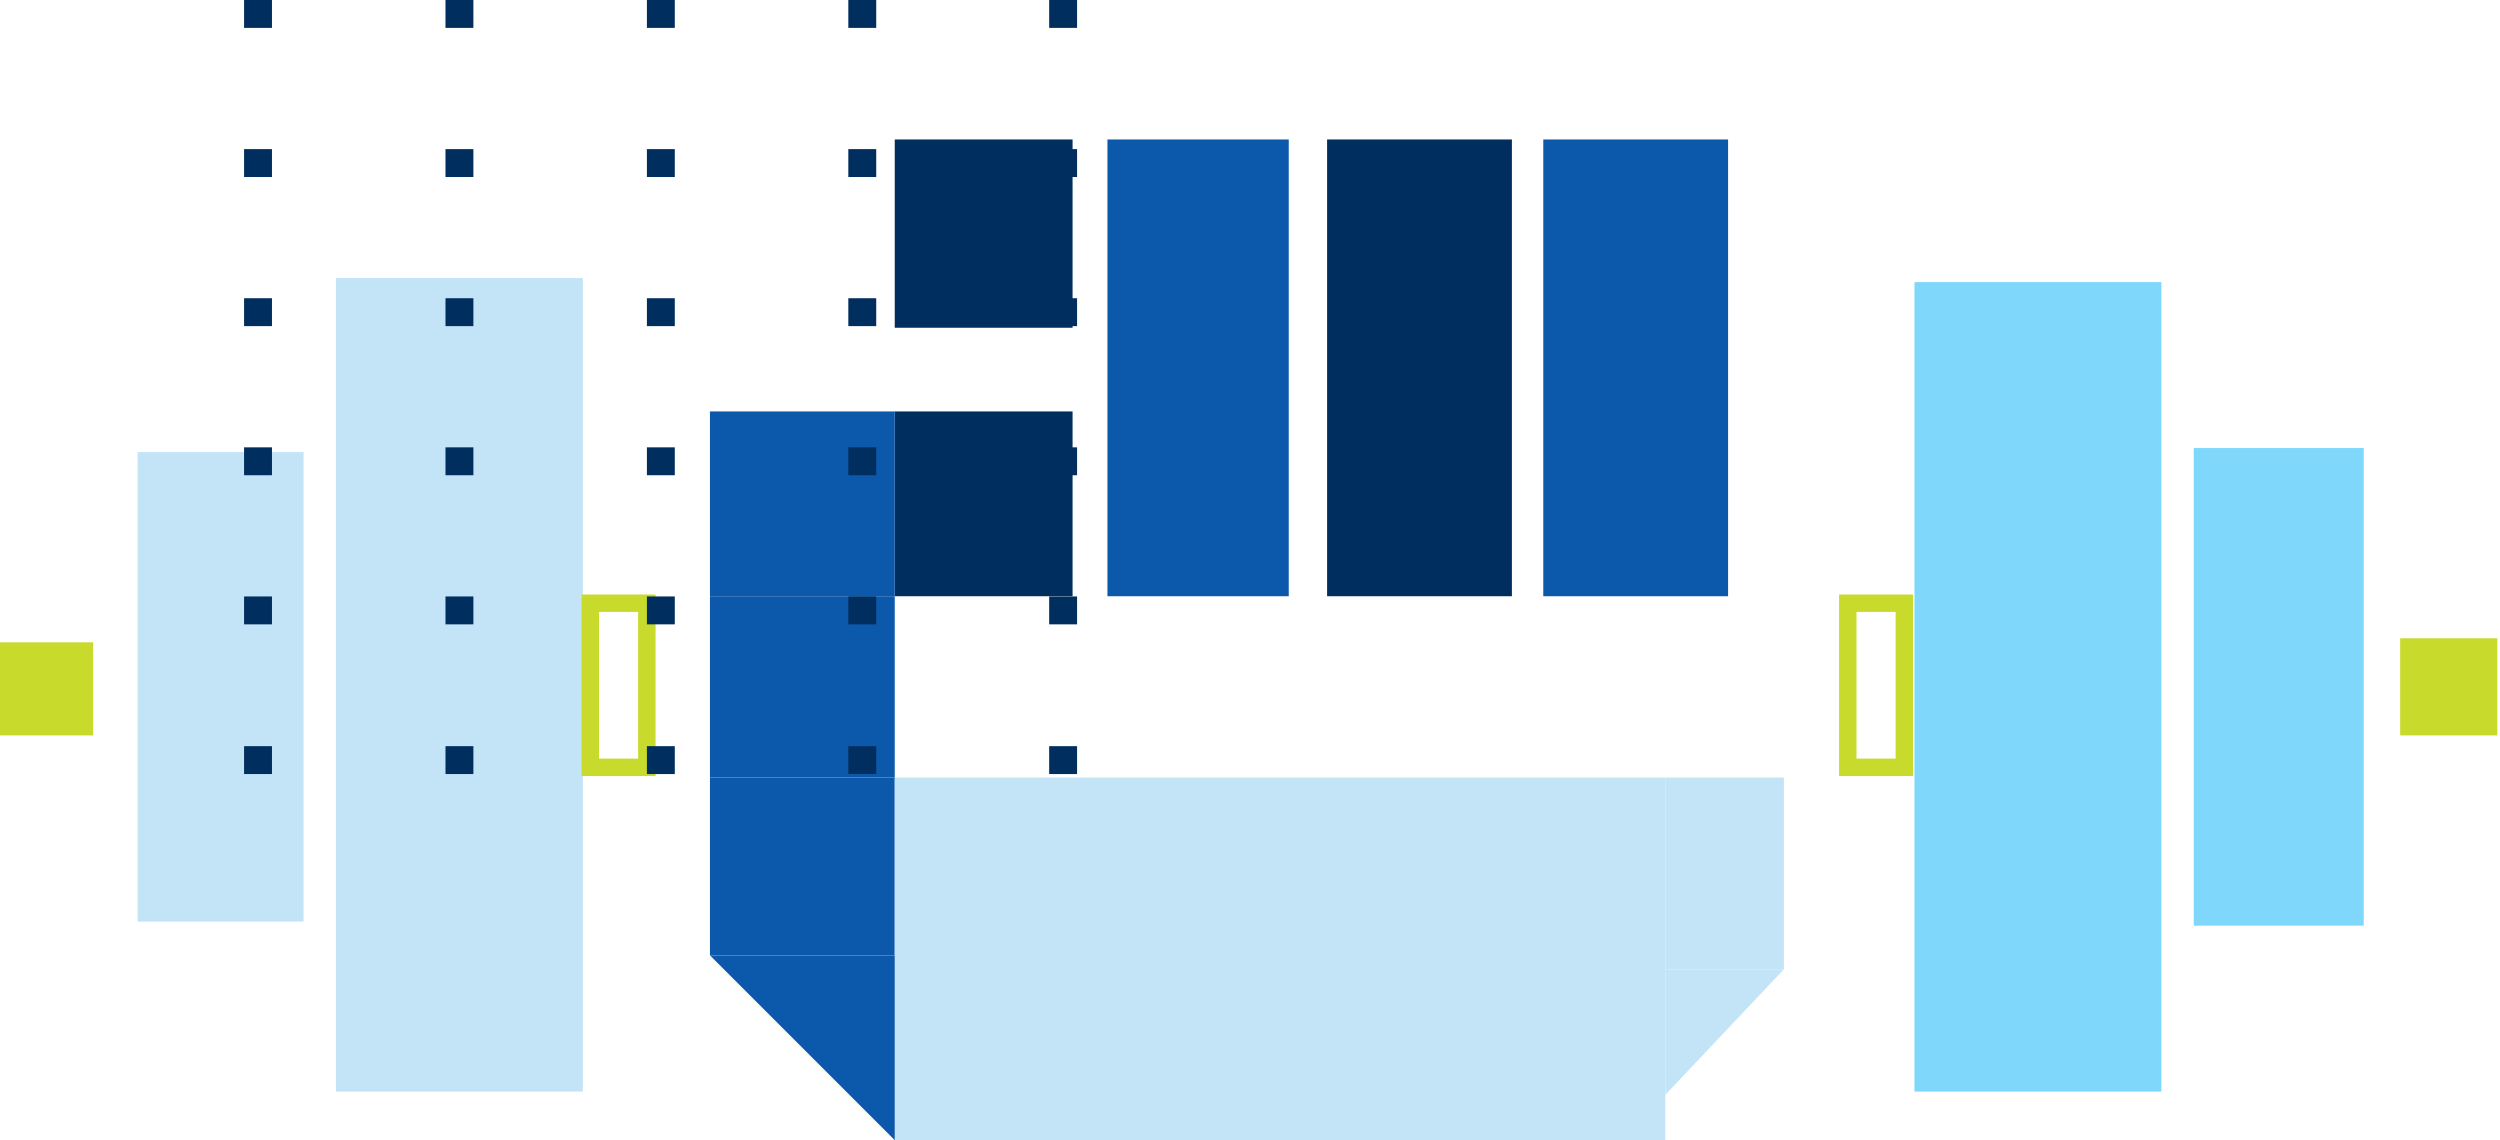 <svg width="717" height="327" viewBox="0 0 717 327" fill="none" xmlns="http://www.w3.org/2000/svg">
<rect x="442.613" y="40" width="53" height="131" fill="#0C59AC"/>
<rect x="380.613" y="40" width="53" height="131" fill="#002E5E"/>
<rect x="317.613" y="40" width="52" height="131" fill="#0C59AC"/>
<rect x="256.613" y="40" width="51" height="54" fill="#002E5E"/>
<rect x="256.613" y="118" width="51" height="53" fill="#002E5E"/>
<rect x="203.613" y="118" width="53" height="53" fill="#0C59AC"/>
<rect x="203.613" y="171" width="53" height="52" fill="#0C59AC"/>
<rect x="203.613" y="223" width="53" height="51" fill="#0C59AC"/>
<rect y="184.219" width="26.699" height="26.699" fill="#C8DA2B"/>
<rect x="96.348" y="79.746" width="70.81" height="233.325" fill="#C3E4F6"/>
<rect x="39.469" y="129.661" width="47.594" height="134.655" fill="#C3E4F6"/>
<rect x="169.299" y="173" width="16.215" height="47.072" stroke="#C8DA2B" stroke-width="5"/>
<rect width="27.86" height="27.86" transform="matrix(-1 0 0 1 716.227 183.058)" fill="#C8DA2B"/>
<rect width="70.81" height="232.164" transform="matrix(-1 0 0 1 619.879 80.906)" fill="#7FD7FB"/>
<rect width="48.754" height="136.977" transform="matrix(-1 0 0 1 677.92 128.5)" fill="#7FD7FB"/>
<rect x="-2.5" y="2.5" width="16.215" height="47.072" transform="matrix(-1 0 0 1 543.666 170.5)" stroke="#C8DA2B" stroke-width="5"/>
<rect x="256.613" y="223" width="221" height="104" fill="#C3E4F6"/>
<path d="M477.613 223H511.613V278H477.613V223Z" fill="#C3E4F6"/>
<path d="M256.613 274H203.613L256.613 327V274Z" fill="#0C59AC"/>
<path d="M477.613 278H511.613L477.613 314V278Z" fill="#C3E4F6"/>
<rect x="70" width="8" height="8" fill="#002E5E"/>
<rect x="70" y="42.766" width="8" height="8" fill="#002E5E"/>
<rect x="70" y="85.532" width="8" height="8" fill="#002E5E"/>
<rect x="70" y="128.298" width="8" height="8" fill="#002E5E"/>
<rect x="70" y="171.064" width="8" height="8" fill="#002E5E"/>
<rect x="70" y="214" width="8" height="8" fill="#002E5E"/>
<rect x="127.766" width="8" height="8" fill="#002E5E"/>
<rect x="127.766" y="42.766" width="8" height="8" fill="#002E5E"/>
<rect x="127.766" y="85.532" width="8" height="8" fill="#002E5E"/>
<rect x="127.766" y="128.298" width="8" height="8" fill="#002E5E"/>
<rect x="127.766" y="171.064" width="8" height="8" fill="#002E5E"/>
<rect x="127.766" y="214" width="8" height="8" fill="#002E5E"/>
<rect x="185.531" width="8" height="8" fill="#002E5E"/>
<rect x="185.531" y="42.766" width="8" height="8" fill="#002E5E"/>
<rect x="185.531" y="85.532" width="8" height="8" fill="#002E5E"/>
<rect x="185.531" y="128.298" width="8" height="8" fill="#002E5E"/>
<rect x="185.531" y="171.064" width="8" height="8" fill="#002E5E"/>
<rect x="185.531" y="214" width="8" height="8" fill="#002E5E"/>
<rect x="243.299" width="8" height="8" fill="#002E5E"/>
<rect x="300.904" width="8" height="8" fill="#002E5E"/>
<rect x="243.299" y="42.766" width="8" height="8" fill="#002E5E"/>
<rect x="300.904" y="42.766" width="8" height="8" fill="#002E5E"/>
<rect x="243.299" y="85.532" width="8" height="8" fill="#002E5E"/>
<rect x="300.904" y="85.532" width="8" height="8" fill="#002E5E"/>
<rect x="243.299" y="128.298" width="8" height="8" fill="#002E5E"/>
<rect x="300.904" y="128.298" width="8" height="8" fill="#002E5E"/>
<rect x="243.299" y="171.064" width="8" height="8" fill="#002E5E"/>
<rect x="243.299" y="214" width="8" height="8" fill="#002E5E"/>
<rect x="300.904" y="171.064" width="8" height="8" fill="#002E5E"/>
<rect x="300.904" y="214" width="8" height="8" fill="#002E5E"/>
</svg>

